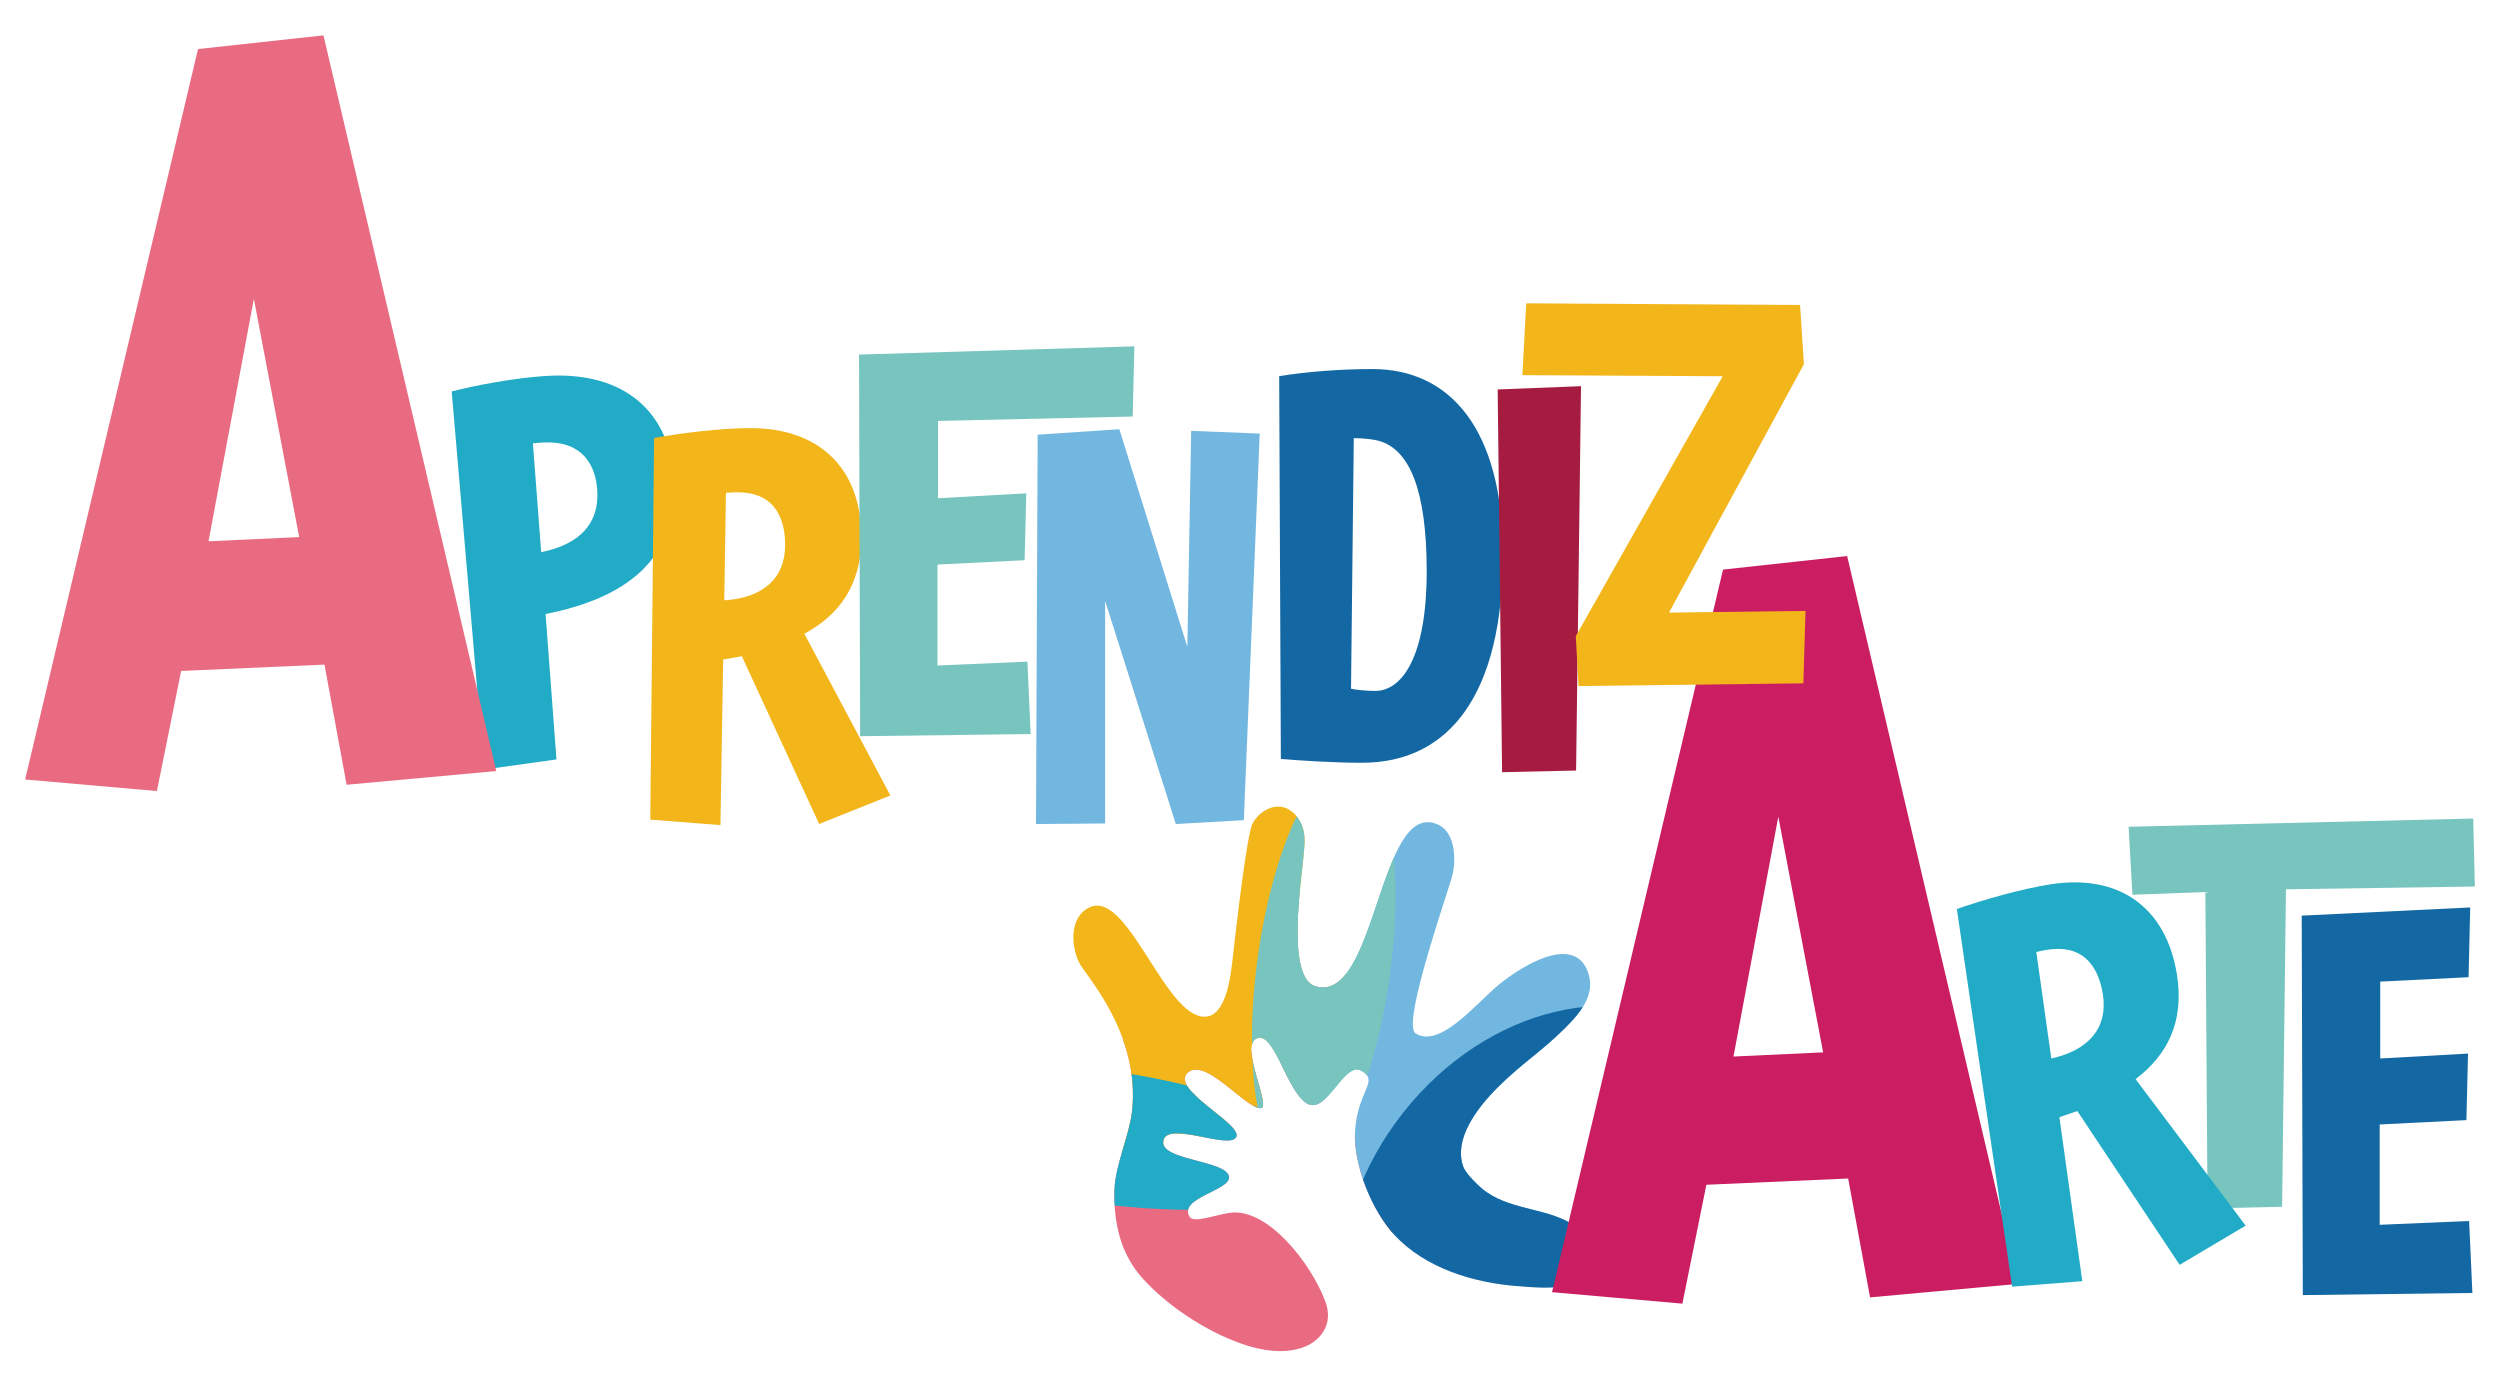 <?xml version="1.0" encoding="utf-8"?>
<!-- Generator: Adobe Illustrator 16.0.0, SVG Export Plug-In . SVG Version: 6.00 Build 0)  -->
<!DOCTYPE svg PUBLIC "-//W3C//DTD SVG 1.1//EN" "http://www.w3.org/Graphics/SVG/1.1/DTD/svg11.dtd">
<svg version="1.1" id="Layer_1" xmlns="http://www.w3.org/2000/svg" xmlns:xlink="http://www.w3.org/1999/xlink" x="0px" y="0px"
	 width="232px" height="129.333px" viewBox="0 0 232 129.333" enable-background="new 0 0 232 129.333" xml:space="preserve">
<g>
	<g>
		<defs>
			<path id="SVGID_1_" d="M116.26,76.372c-0.547,0.948-1.542,9.672-1.909,12.924c-0.172,1.523-0.615,4.672-2.231,5.014
				c-1.842,0.395-3.624-2.36-5.386-5.115c-1.877-2.935-3.73-5.869-5.616-4.998c-1.872,0.868-1.745,3.51-1,5.086
				c0.562,1.188,5.734,6.583,4.938,13.836c-0.246,2.236-1.568,5.031-1.634,7.279c-0.094,3.098,0.575,6.034,2.679,8.314
				c2.103,2.279,4.992,4.256,7.84,5.489c2.203,0.951,4.983,1.713,7.287,0.713c1.086-0.47,2.624-1.853,1.756-4.161
				c-1.316-3.508-5.367-8.73-8.887-8.199c-1.371,0.207-3.312,0.965-3.686,0.382c-1.139-1.771,3.79-2.447,3.639-3.729
				c-0.189-1.579-6.722-1.495-6.064-3.457c0.297-0.885,1.993-0.563,3.615-0.243c1.471,0.293,2.88,0.586,3.134-0.02
				c0.507-1.211-6.19-4.416-4.521-5.939c0.93-0.847,2.526,0.329,3.992,1.503c1.12,0.898,2.166,1.797,2.781,1.793
				c1.056-0.003-1.928-5.677-0.422-6.443c1.691-0.864,2.793,4.836,4.716,5.993c0.933,0.564,1.805-0.462,2.646-1.488
				c0.815-0.996,1.603-1.991,2.396-1.547c1.718,0.963-0.331,1.839-0.573,5.564c-0.207,3.201,1.66,7.565,3.681,9.719
				c2.854,3.042,7.272,4.404,11.416,4.715c2.427,0.184,6.294,0.666,7.263-2.442c0.303-0.972-0.932-2.453-1.765-3.036
				c-2.581-1.81-5.806-1.478-8.395-3.25c-0.591-0.403-1.899-1.664-2.147-2.334c-0.934-2.529,1.189-5.4,3.229-7.428
				c2.225-2.209,3.988-3.256,6.213-5.469c1.615-1.605,2.998-3.376,1.969-5.531c-1.53-3.196-6.588,0.146-8.471,1.809
				c-2.039,1.796-5.22,5.589-7.373,4.226c-1.164-0.741,1.914-9.909,3.315-14.332c0.538-1.696,0.345-4.301-1.182-5.024
				c-2.851-1.354-4.28,3.034-5.759,7.42c-1.414,4.191-2.875,8.383-5.662,7.568c-2.742-0.8-1.32-9.729-1.156-11.685
				c0.083-0.981,0.27-2.015-0.007-2.958c-0.275-0.944-0.988-1.826-1.954-2.004c-0.121-0.023-0.241-0.031-0.362-0.031
				C117.654,74.854,116.746,75.526,116.26,76.372"/>
		</defs>
		<clipPath id="SVGID_2_">
			<use xlink:href="#SVGID_1_"  overflow="visible"/>
		</clipPath>
		<path clip-path="url(#SVGID_2_)" fill="#E96B81" d="M111.074,96.229c-11.641-1.602-22.372,6.538-23.973,18.18
			c-1.602,11.641,6.539,22.372,18.181,23.974c11.64,1.599,22.372-6.542,23.972-18.179
			C130.853,108.564,122.715,97.829,111.074,96.229"/>
		<path clip-path="url(#SVGID_2_)" fill="#F2B61B" d="M107.081,64.5c-11.64-1.599-22.374,6.539-23.973,18.179
			c-1.601,11.64,6.537,22.374,18.177,23.973c11.643,1.601,22.375-6.539,23.977-18.179C126.86,76.833,118.722,66.1,107.081,64.5"/>
		<path clip-path="url(#SVGID_2_)" fill="#72B7E0" d="M140.914,72.945c-11.24-1.545-21.649,6.637-23.248,18.28
			c-1.6,11.64,6.215,22.328,17.455,23.874c11.241,1.544,21.648-6.64,23.248-18.279C159.97,85.178,152.155,74.489,140.914,72.945"/>
		<path clip-path="url(#SVGID_2_)" fill="#1368A3" d="M130.248,103.21c-7.791,9.843-7.774,22.829,0.035,29.007
			c7.807,6.18,20.449,3.21,28.238-6.635c7.787-9.838,7.771-22.826-0.035-29.004C150.677,90.399,138.034,93.372,130.248,103.21"/>
		<path clip-path="url(#SVGID_2_)" fill="#22ABC6" d="M102.632,99.316c-12.127-1.669-22.336-0.274-22.801,3.108
			c-0.467,3.383,8.989,7.479,21.117,9.145c12.127,1.666,22.334,0.275,22.801-3.107C124.215,105.077,114.761,100.981,102.632,99.316"
			/>
		<path clip-path="url(#SVGID_2_)" fill="#77C5BE" d="M116.716,88.861c-1.439,10.483,0.136,19.358,3.518,19.824
			c3.385,0.464,7.296-7.656,8.736-18.139c1.439-10.485-0.135-19.358-3.518-19.823C122.07,70.257,118.158,78.379,116.716,88.861"/>
	</g>
	<path fill="#22ABC6" d="M50.63,56.978l1.01,13.496l-6.717,0.939l-3.006-35.089c2.205-0.566,5.678-1.22,8.57-1.425
		c7.715-0.55,11.632,3.609,12.041,9.346C63.082,52.009,57.923,55.54,50.63,56.978 M52.368,41.242
		c-0.885-0.244-1.954-0.215-2.914-0.099l0.769,10.098c3.521-0.708,5.424-2.63,5.2-5.776C55.25,43.027,54.033,41.684,52.368,41.242"
		/>
	<path fill="#E96B81" d="M32.167,72.826l-2.057-11.15L16.81,62.264l-2.25,11.147L2.333,72.336L18.375,4.552l11.641-1.271
		l16.041,68.272L32.167,72.826z M23.558,27.735l-4.207,22.495l8.413-0.389L23.558,27.735z"/>
	<path fill="#F2B61B" d="M76.018,76.467l-7.175-15.572l-1.732,0.31l-0.253,15.366l-6.513-0.51l0.355-35.416
		c2.543-0.457,6.106-0.916,8.957-0.916c6.36,0,10.278,3.715,10.278,10.127c0,4.478-2.087,7.226-5.292,8.956l7.988,15.008
		L76.018,76.467z M70.166,45.938c-0.764-0.254-1.68-0.306-2.798-0.203l-0.155,9.975c3.461-0.207,5.648-1.936,5.648-5.141
		C72.861,48.177,71.948,46.496,70.166,45.938"/>
	<polygon fill="#77C5BE" points="79.82,68.32 79.718,32.904 105.27,32.14 105.116,38.653 87.047,39.062 87.047,46.237 
		95.238,45.779 95.085,51.987 86.996,52.393 86.996,61.757 95.342,61.4 95.646,68.12 	"/>
	<polygon fill="#72B7E0" points="115.427,76.112 109.117,76.47 102.554,55.76 102.554,76.417 96.14,76.47 96.294,40.34 
		103.875,39.832 110.185,60.033 110.542,39.984 116.903,40.237 	"/>
	<path fill="#1368A3" d="M126.392,70.785c-2.594,0-5.85-0.207-7.529-0.357l-0.154-35.519c2.443-0.407,5.65-0.662,8.65-0.662
		c7.228,0,12.112,5.598,12.112,17.201C139.471,64.372,134.535,70.785,126.392,70.785 M128.124,40.963
		c-0.609-0.203-1.68-0.303-2.493-0.303l-0.256,23.255c0.459,0.101,1.426,0.203,2.24,0.203c2.494,0,4.783-3.155,4.783-11.093
		C132.398,45.392,130.77,41.829,128.124,40.963"/>
	<polygon fill="#A61C40" points="146.262,71.507 139.392,71.66 138.984,36.141 146.719,35.836 	"/>
	<path fill="#CB1D62" d="M173.542,120.397l-2.033-11.032l-13.158,0.581l-2.227,11.032l-12.096-1.064l15.869-67.057l11.516-1.257
		l15.867,67.54L173.542,120.397z M165.028,75.79l-4.161,22.256l8.321-0.387L165.028,75.79z"/>
	<polygon fill="#77C5BE" points="212.136,82.526 211.781,111.988 204.861,112.141 204.658,82.78 197.889,83.033 197.535,76.723 
		229.514,75.962 229.667,82.269 	"/>
	<polygon fill="#1368A3" points="213.701,120.186 213.599,84.97 229.236,84.211 229.083,90.685 220.886,91.092 220.886,98.227 
		229.033,97.772 228.883,103.946 220.835,104.351 220.835,113.661 229.134,113.307 229.439,119.987 	"/>
	<path fill="#22ABC6" d="M202.271,117.375l-9.497-14.272l-1.664,0.571l2.128,15.221l-6.513,0.506l-5.13-35.045
		c2.441-0.848,5.892-1.851,8.707-2.292c6.283-0.985,10.729,2.079,11.723,8.413c0.691,4.426-0.944,7.463-3.843,9.668l10.215,13.595
		L202.271,117.375z M191.766,88.12c-0.794-0.136-1.707-0.043-2.796,0.23l1.391,9.877c3.387-0.738,5.283-2.783,4.785-5.951
		C194.777,89.914,193.611,88.396,191.766,88.12"/>
	<polygon fill="#F2B61B" points="167.351,63.413 146.488,63.666 146.234,59.036 159.871,34.915 141.278,34.814 141.634,28.148 
		167.046,28.3 167.403,33.796 154.884,56.849 167.554,56.693 	"/>
</g>
</svg>
